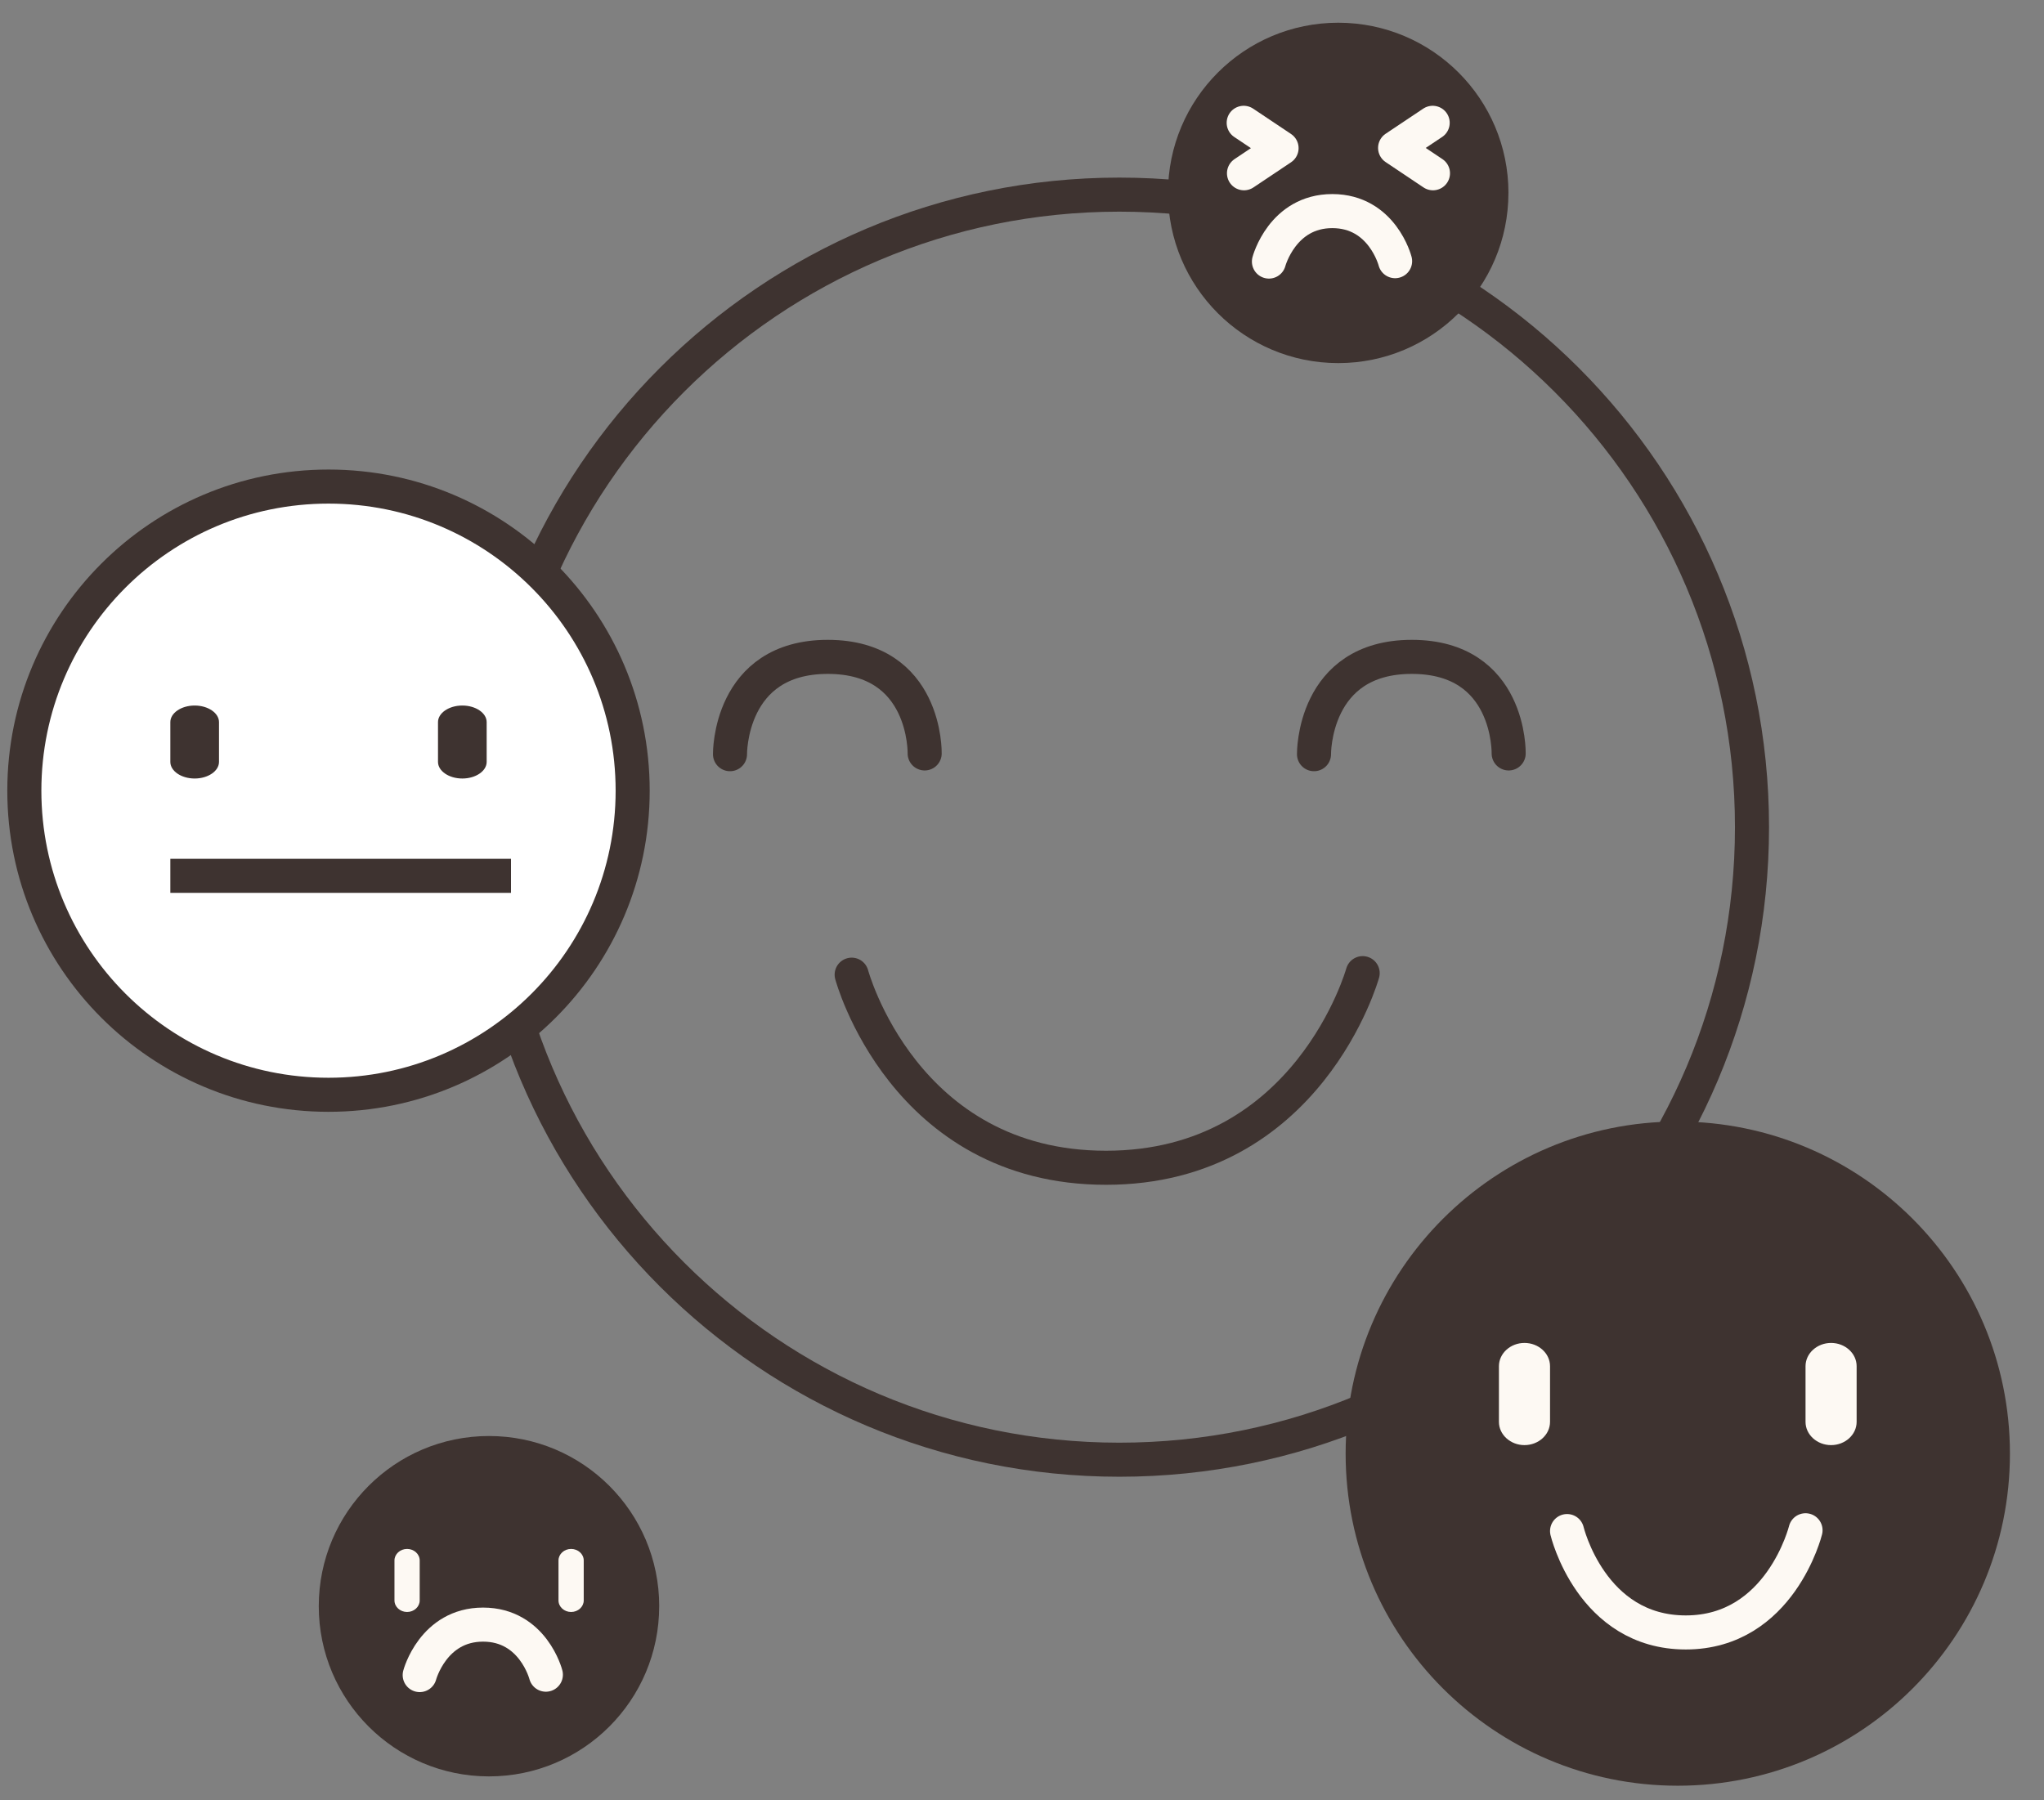 <svg xmlns="http://www.w3.org/2000/svg" width="84" height="74" viewBox="0 0 84 74"><rect x="0" y="0" width="84" height="74" fill="#808080" stroke="none"/><g fill="none" fill-rule="evenodd"><g><g><g><g stroke="#3E3330" stroke-width="1.4"><path d="M52.1 26.128c0 14.36-11.64 26-26 26s-26-11.64-26-26 11.64-26 26-26 26 11.64 26 26" transform="translate(-838 -1576) translate(700 1558) translate(138 18) translate(19.9 7.872)"></path><path stroke-linecap="round" d="M34.1 23.128s-.054-4 4.018-4c4.071 0 3.982 3.969 3.982 3.969M10.1 23.128s-.054-4 4.018-4c4.071 0 3.982 3.969 3.982 3.969M36.1 32.128s-2.22 8-10.547 8S15.1 32.191 15.1 32.191" transform="translate(-838 -1576) translate(700 1558) translate(138 18) translate(19.9 7.872)"></path></g><g><path fill="#3E3330" d="M27.3 14.341c0 7.539-6.111 13.65-13.65 13.65C6.112 27.991 0 21.88 0 14.341 0 6.803 6.112.691 13.65.691c7.539 0 13.65 6.112 13.65 13.65" transform="translate(-838 -1576) translate(700 1558) translate(138 18) translate(55.3 45.409)"></path><path fill="#FDF9F3" d="M7.35 13.991c-.577 0-1.05-.43-1.05-.954v-2.291c0-.525.473-.955 1.05-.955.578 0 1.05.43 1.05.955v2.29c0 .526-.473.955-1.05.955M19.95 13.991c-.578 0-1.05-.43-1.05-.954v-2.291c0-.525.473-.955 1.05-.955.578 0 1.05.43 1.05.955v2.29c0 .526-.473.955-1.05.955" transform="translate(-838 -1576) translate(700 1558) translate(138 18) translate(55.3 45.409)"></path><path stroke="#FDF9F3" stroke-linecap="round" stroke-width="1.4" d="M18.9 17.491s-1.036 4.2-4.922 4.2c-3.886 0-4.878-4.167-4.878-4.167" transform="translate(-838 -1576) translate(700 1558) translate(138 18) translate(55.3 45.409)"></path></g><g><path fill="#3E3330" d="M13.99 6.995c0 3.864-3.131 6.996-6.995 6.996C3.132 13.99 0 10.859 0 6.995 0 3.132 3.132 0 6.995 0c3.864 0 6.996 3.132 6.996 6.995" transform="translate(-838 -1576) translate(700 1558) translate(138 18) translate(13.1 59.026)"></path><path fill="#FDF9F3" d="M3.63 7.233c-.286 0-.519-.213-.519-.474V5.115c0-.26.233-.474.519-.474.285 0 .518.213.518.474v1.644c0 .26-.233.474-.518.474M10.37 7.233c-.285 0-.518-.213-.518-.474V5.115c0-.26.233-.474.518-.474.286 0 .519.213.519.474v1.644c0 .26-.233.474-.519.474" transform="translate(-838 -1576) translate(700 1558) translate(138 18) translate(13.1 59.026)"></path><path stroke="#FDF9F3" stroke-linecap="round" stroke-width="1.4" d="M4.148 9.826s.548-2.074 2.604-2.074S9.333 9.81 9.333 9.81" transform="translate(-838 -1576) translate(700 1558) translate(138 18) translate(13.1 59.026)"></path></g><g><path fill="#3E3330" d="M13.99 6.995c0 3.864-3.131 6.996-6.995 6.996C3.132 13.99 0 10.859 0 6.995 0 3.132 3.132 0 6.995 0c3.864 0 6.996 3.132 6.996 6.995" transform="translate(-838 -1576) translate(700 1558) translate(138 18) translate(48 .934)"></path><path stroke="#FDF9F3" stroke-linecap="round" stroke-linejoin="round" stroke-width="1.4" d="M3.111 4.114L4.667 5.155 3.123 6.188M10.889 6.188L9.333 5.146 10.877 4.114" transform="translate(-838 -1576) translate(700 1558) translate(138 18) translate(48 .934)"></path><path stroke="#FDF9F3" stroke-linecap="round" stroke-width="1.4" d="M4.148 9.817s.548-2.074 2.604-2.074 2.581 2.058 2.581 2.058" transform="translate(-838 -1576) translate(700 1558) translate(138 18) translate(48 .934)"></path></g><g><path fill="#FFF" stroke="#3E3330" stroke-width="1.4" d="M25.5 12.5C25.5 19.404 19.903 25 13 25 6.096 25 .5 19.404.5 12.5S6.096 0 13 0c6.903 0 12.5 5.596 12.5 12.5" transform="translate(-838 -1576) translate(700 1558) translate(138 18) translate(.5 20)"></path><path fill="#3E3330" d="M7.5 12c-.55 0-1-.307-1-.682V9.682c0-.375.45-.682 1-.682s1 .307 1 .682v1.636c0 .375-.45.682-1 .682M18.5 12c-.55 0-1-.307-1-.682V9.682c0-.375.45-.682 1-.682s1 .307 1 .682v1.636c0 .375-.45.682-1 .682" transform="translate(-838 -1576) translate(700 1558) translate(138 18) translate(.5 20)"></path><path stroke="#3E3330" stroke-width="1.4" d="M6.5 16L20.5 16" transform="translate(-838 -1576) translate(700 1558) translate(138 18) translate(.5 20)"></path></g></g></g></g></g></svg>